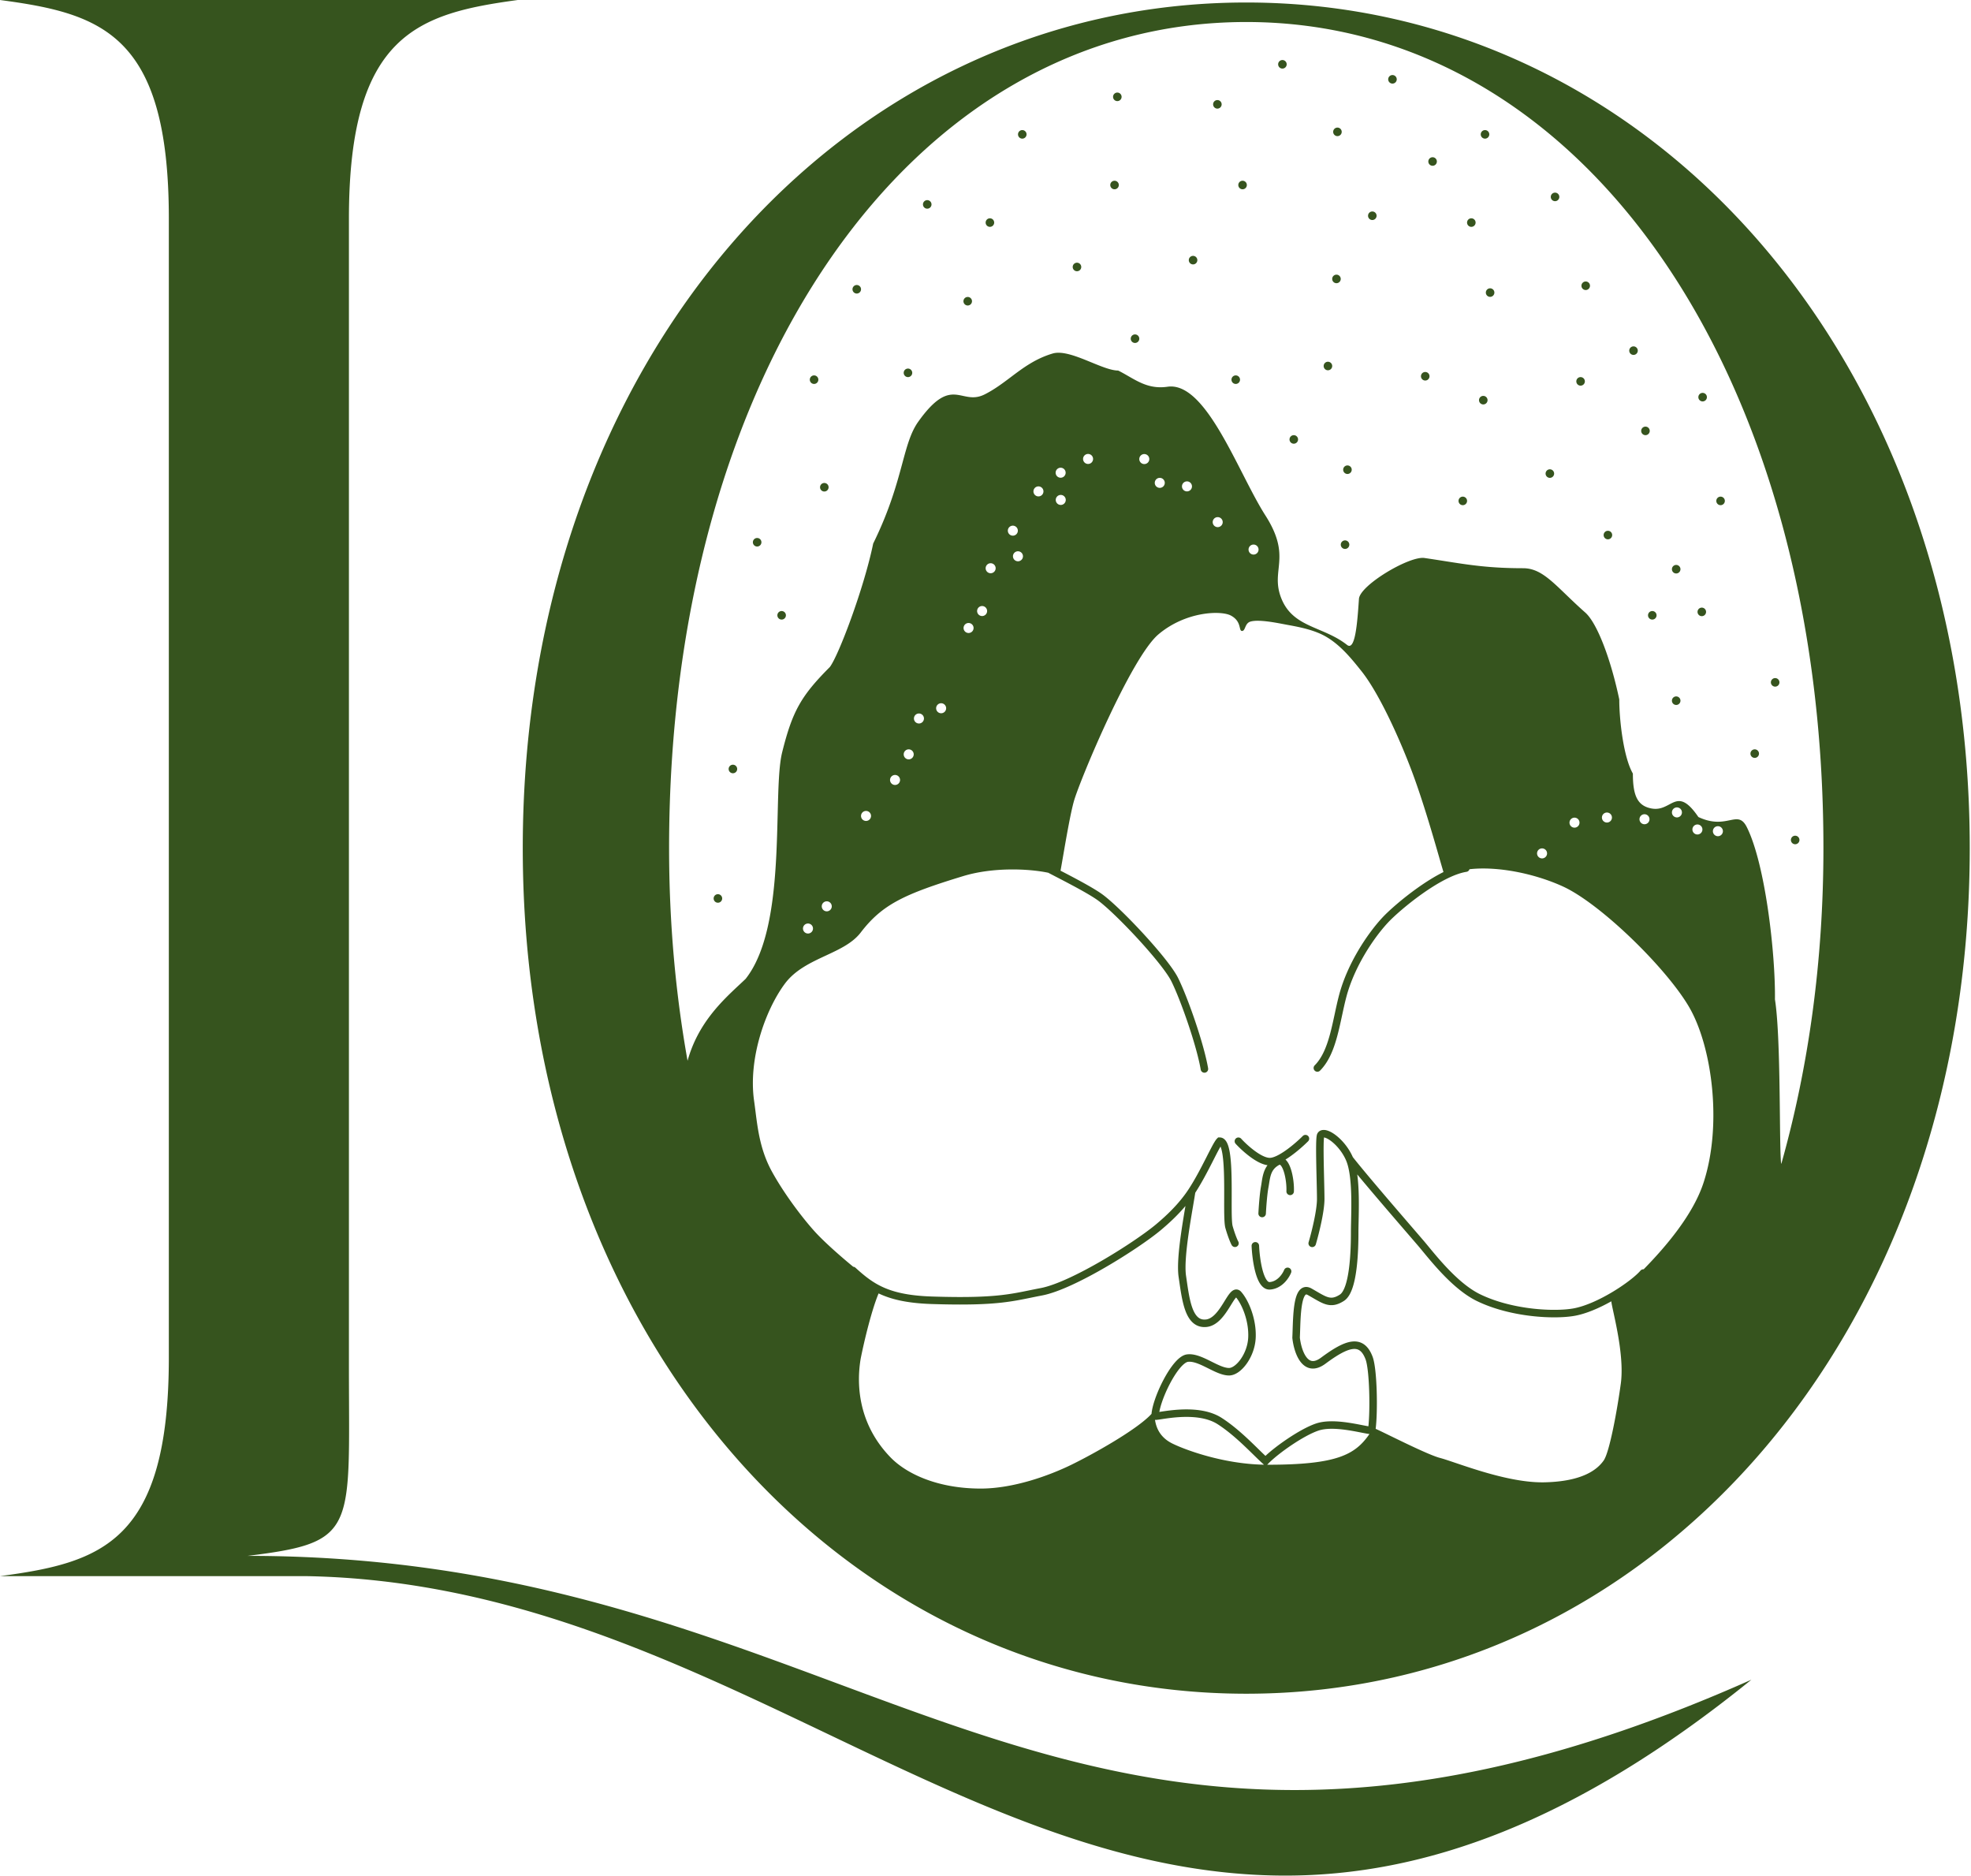 <?xml version="1.0" encoding="UTF-8"?>
<svg data-bbox="0 0 787.5 749.7" xmlns="http://www.w3.org/2000/svg" viewBox="0 0 788 750" height="750" width="788" data-type="color">
    <g>
        <path fill="#36541E" d="M517.5 715.5c51.3 0 109.8-11.7 182.7-44.1-71.1 57.6-131.4 78.3-186.3 78.3-64.269 0-122.167-27.61-182.36-56.315C267.825 663 201.538 631.388 122.4 630H0c40.5-5.4 67.5-13.5 67.5-87.3V87.3C67.5 13.5 40.5 5.4 0 0h207c-39.6 5.4-67.5 13.5-67.5 87.3v459c0 4.928.02 9.512.039 13.777v.007c.233 52.597.251 56.821-40.539 61.816 98.405 0 169.427 26.369 236.078 51.115C394.001 694.892 449.509 715.5 517.5 715.5Zm270-376.5c0 195-127.4 338-289.25 338S209 534 209 339 336.4 1 498.25 1 787.5 144 787.5 339Zm-58.5 0C729 149.2 632.8 8.8 498.25 8.8S267.5 149.2 267.5 339c0 29.655 2.571 58.105 7.387 85.001 4.133-14.904 13.68-23.818 20.844-30.507.819-.765 1.607-1.5 2.353-2.213 11.55-14.573 12.274-43.601 12.828-65.847.262-10.507.487-19.5 1.796-24.744 4.081-16.348 7.482-22.478 19.046-34.057 3.534-4.601 13.714-31.673 17.346-49.383 6.591-13.383 9.415-23.814 11.638-32.024 1.906-7.04 3.369-12.446 6.387-16.677 8.742-12.256 13.271-11.292 17.919-10.303 2.585.551 5.206 1.109 8.61-.595 3.831-1.919 7.111-4.388 10.417-6.876 4.912-3.697 9.88-7.436 16.791-9.472 3.969-1.168 9.9 1.262 15.452 3.537 4.1 1.679 7.993 3.275 10.737 3.275 1.405.7 2.736 1.467 4.049 2.223 4.636 2.67 9.047 5.211 15.677 4.247 11.385-1.654 21.276 17.684 30.039 34.816 3.166 6.19 6.185 12.091 9.073 16.61 6.453 10.097 5.852 15.883 5.286 21.334-.389 3.743-.762 7.328 1.177 12.042 2.975 7.235 8.738 9.683 14.966 12.33 3.74 1.589 7.649 3.25 11.222 6.061 3.209 2.525 4.081-8.174 4.762-18.391.362-5.449 20.13-17.228 26.188-16.347 2.913.423 5.585.844 8.135 1.245l.002.001c9.955 1.567 18.049 2.841 31.315 2.841 6.185 0 10.534 4.185 17.164 10.564 2.241 2.157 4.743 4.564 7.664 7.145 4.898 4.327 10.335 19.134 13.605 34.738 0 8.246 1.7 23.159 5.441 29.63 0 8.855 1.836 12.922 7.483 13.963 2.982.55 5.101-.573 7.021-1.591 3.337-1.769 6.071-3.218 11.685 4.997 5.7 2.686 9.582 1.896 12.502 1.302 3.002-.61 4.987-1.014 6.883 2.785 7.401 14.824 11.451 50.631 11.224 68.795 1.577 9.928 1.811 30.92 1.987 46.73.089 8.052.164 14.76.394 17.978.026.363.079.726.158 1.091C722.998 426.81 729 384.313 729 339Zm-27.467-36.063a1.706 1.706 0 1 0 0-3.413 1.706 1.706 0 0 0 0 3.413Zm17.88 32.769a1.707 1.707 0 1 1-3.413 0 1.707 1.707 0 0 1 3.413 0Zm-49.276-53.927a1.706 1.706 0 1 0 0-3.413 1.706 1.706 0 0 0 0 3.413Zm41.276-9.073a1.707 1.707 0 1 1-3.413 0 1.707 1.707 0 0 1 3.413 0Zm-29.332-28.124a1.706 1.706 0 1 1-3.413 0 1.706 1.706 0 0 1 3.413 0Zm-21.499 3.071a1.706 1.706 0 1 0 0-3.413 1.706 1.706 0 0 0 0 3.413Zm11.261-20.134a1.706 1.706 0 1 1-3.413 0 1.706 1.706 0 0 1 3.413 0Zm17.746-27.301a1.706 1.706 0 1 1-3.413 0 1.706 1.706 0 0 1 3.413 0Zm-46.753 15.357a1.706 1.706 0 1 0 .001-3.413 1.706 1.706 0 0 0-.001 3.413Zm39.577-56.869a1.707 1.707 0 1 1-3.413 0 1.707 1.707 0 0 1 3.413 0Zm-24.561 15.235a1.706 1.706 0 1 0 0-3.413 1.706 1.706 0 0 0 0 3.413Zm-36.515 15.357a1.706 1.706 0 1 1-3.413 0 1.706 1.706 0 0 1 3.413 0Zm10.579-35.15a1.706 1.706 0 1 0 0-3.413 1.706 1.706 0 0 0 0 3.413Zm22.864-13.991a1.706 1.706 0 1 1-3.413 0 1.706 1.706 0 0 1 3.413 0Zm-20.816-24.23a1.706 1.706 0 1 0 0-3.413 1.706 1.706 0 0 0 0 3.413Zm-36.515 1.024a1.706 1.706 0 1 1-3.413 0 1.706 1.706 0 0 1 3.413 0Zm-4.436 44.705a1.706 1.706 0 1 0 0-3.413 1.706 1.706 0 0 0 0 3.413Zm-6.484 38.562a1.706 1.706 0 1 1-3.413 0 1.706 1.706 0 0 1 3.413 0Zm-16.722-48.117a1.706 1.706 0 1 0 0-3.413 1.706 1.706 0 0 0 0 3.413Zm20.134-63.133a1.706 1.706 0 1 1-3.413 0 1.706 1.706 0 0 1 3.413 0Zm-41.292-1.024a1.706 1.706 0 1 0 0-3.413 1.706 1.706 0 0 0 0 3.413Zm-12.627 23.547a1.706 1.706 0 1 1-3.413 0 1.706 1.706 0 0 1 3.413 0Zm-5.119 36.514a1.706 1.706 0 1 0 .002-3.412 1.706 1.706 0 0 0-.002 3.412Zm9.51 39.701a1.707 1.707 0 1 1-3.413 0 1.707 1.707 0 0 1 3.413 0Zm-2.707 31.707a1.707 1.707 0 1 0 0-3.413 1.707 1.707 0 0 0 0 3.413Zm-18.747-43.766a1.706 1.706 0 1 1-3.412.002 1.706 1.706 0 0 1 3.412-.002Zm-24.911-22.181a1.706 1.706 0 1 0 0-3.413 1.706 1.706 0 0 0 0 3.413Zm4.436-79.514a1.706 1.706 0 1 1-3.413 0 1.706 1.706 0 0 1 3.413 0Zm-21.499 31.737a1.706 1.706 0 1 0 0-3.413 1.706 1.706 0 0 0 0 3.413Zm-21.5 29.69a1.706 1.706 0 1 1-3.413 0 1.706 1.706 0 0 1 3.413 0Zm-9.896-59.72a1.706 1.706 0 1 0 0-3.413 1.706 1.706 0 0 0 0 3.413Zm-13.309 31.054a1.706 1.706 0 1 1-3.413 0 1.706 1.706 0 0 1 3.413 0Zm-36.515-16.039a1.706 1.706 0 1 0 0-3.412 1.706 1.706 0 0 0 0 3.412Zm-7.166 29.689a1.707 1.707 0 1 1-3.413 0 1.707 1.707 0 0 1 3.413 0Zm-25.595 30.372a1.706 1.706 0 1 0 .002-3.412 1.706 1.706 0 0 0-.002 3.412Zm-18.769-35.149a1.706 1.706 0 1 1-3.411 0 1.706 1.706 0 0 1 3.411 0Zm-18.769 37.88a1.706 1.706 0 1 0 0-3.413 1.706 1.706 0 0 0 0 3.413Zm5.801 41.292a1.706 1.706 0 1 1-3.413 0 1.706 1.706 0 0 1 3.413 0Zm-26.854 21.948a1.707 1.707 0 1 1-3.413 0 1.707 1.707 0 0 1 3.413 0Zm8.085 30.947a1.706 1.706 0 1 0 0-3.413 1.706 1.706 0 0 0 0 3.413Zm-19.481 61.427a1.706 1.706 0 1 0 0-3.413 1.706 1.706 0 0 0 0 3.413Zm-4.292 50.044a1.706 1.706 0 1 1-3.413 0 1.706 1.706 0 0 1 3.413 0ZM534.706 54.413a1.706 1.706 0 1 0 .001-3.413 1.706 1.706 0 0 0-.001 3.413Zm39.749 10.143a1.706 1.706 0 1 1-3.413 0 1.706 1.706 0 0 1 3.413 0Zm19.251-9.143a1.706 1.706 0 1 0 .001-3.413 1.706 1.706 0 0 0-.001 3.413Zm-35.293-23.707a1.706 1.706 0 1 1-3.413 0 1.706 1.706 0 0 1 3.413 0Zm-45.707-4.293a1.706 1.706 0 1 0 .001-3.413 1.706 1.706 0 0 0-.001 3.413Zm-24.293 14.293a1.706 1.706 0 1 1-3.413 0 1.706 1.706 0 0 1 3.413 0Zm-41.707-1.293a1.706 1.706 0 1 0 .001-3.413 1.706 1.706 0 0 0-.001 3.413Zm-36.293 13.293a1.706 1.706 0 1 1-3.413 0 1.706 1.706 0 0 1 3.413 0Zm-39.707 29.707a1.706 1.706 0 1 0 .001-3.413 1.706 1.706 0 0 0-.001 3.413Zm252.707-4.707a1.706 1.706 0 1 1-3.413 0 1.706 1.706 0 0 1 3.413 0ZM351.262 516.995c-2.705 6.445-5.64 18.448-7.149 26.005-1.558 9.069-1.674 25.48 11.887 39.5 6.5 6.72 19.033 12.478 36 12.5 13.177.017 27.481-5.2 36.348-9.525 8.482-4.138 26.203-13.984 32.023-20.331.137-1.618.642-3.611 1.341-5.674.838-2.471 2.005-5.183 3.332-7.723 1.324-2.532 2.833-4.944 4.373-6.788.769-.922 1.574-1.737 2.396-2.356.81-.61 1.73-1.101 2.72-1.233 1.597-.214 3.22.116 4.741.628 1.525.515 3.072 1.258 4.527 1.98l.4.199.23.114c1.251.624 2.429 1.21 3.563 1.67 1.328.539 2.443.836 3.369.836.513 0 1.23-.231 2.09-.843.844-.601 1.727-1.502 2.542-2.649 1.635-2.3 2.879-5.427 3.034-8.68.159-3.343-.477-6.721-1.489-9.639-.953-2.749-2.205-4.994-3.338-6.37a4.735 4.735 0 0 0-.137.148c-.542.617-1.14 1.584-1.904 2.819l-.004.005c-.184.298-.378.612-.583.94-1 1.599-2.209 3.433-3.665 4.915-1.457 1.483-3.293 2.749-5.568 2.966-2.191.209-4.008-.432-5.445-1.721-1.381-1.24-2.326-3-3.022-4.912-1.216-3.34-1.839-7.652-2.424-11.703-.08-.552-.159-1.1-.239-1.64-.614-4.153.049-10.847.966-17.327.541-3.82 1.194-7.71 1.764-11.067-3.21 3.822-6.718 7.025-9.785 9.602-4.337 3.644-12.988 9.558-22.106 14.852-9.071 5.267-18.859 10.072-25.419 11.315-1.536.291-2.975.586-4.385.874h-.002c-3.685.754-7.171 1.467-11.667 1.974-6.24.704-14.444 1.018-28.059.578-8.944-.289-15.17-1.585-20.149-3.737-.376-.163-.745-.33-1.107-.502Zm-10.146-10.657c.321.025.637.153.894.387 3.699 3.368 7.03 6.065 11.55 8.019 4.524 1.955 10.348 3.21 19.055 3.491 13.538.438 21.584.121 27.626-.56 4.354-.491 7.658-1.167 11.296-1.911 1.432-.293 2.915-.597 4.535-.903 5.998-1.137 15.385-5.686 24.471-10.962 9.04-5.249 17.529-11.065 21.683-14.555 4.237-3.56 9.179-8.215 12.949-13.956 2.517-3.834 4.881-8.377 6.839-12.217l.5-.98.04-.078a205.676 205.676 0 0 1 2.047-3.959 34.27 34.27 0 0 1 1.021-1.792c.294-.473.615-.941.946-1.273l.439-.44h.622c1.504 0 2.407 1.122 2.904 2.101.519 1.022.866 2.375 1.116 3.845.503 2.97.683 6.916.747 10.917.041 2.542.034 5.166.028 7.614a531.024 531.024 0 0 0-.001 3.985c.008 1.716.033 3.233.097 4.461.066 1.269.168 2.096.286 2.509.96 3.368 1.984 5.707 2.22 6.101a1.5 1.5 0 1 1-2.574 1.541c-.443-.74-1.552-3.387-2.531-6.819-.222-.778-.332-1.917-.397-3.177-.068-1.301-.093-2.876-.101-4.602-.006-1.283-.003-2.648.001-4.059v-.002c.006-2.423.013-4.983-.027-7.505-.064-3.99-.244-7.737-.706-10.463-.21-1.238-.463-2.168-.739-2.789-.211.358-.447.782-.709 1.269-.579 1.074-1.25 2.393-2.008 3.882l-.548 1.076c-1.91 3.745-4.276 8.3-6.826 12.226-.232 1.488-.531 3.244-.86 5.179-.589 3.465-1.275 7.501-1.854 11.588-.927 6.548-1.509 12.813-.968 16.467.082.554.162 1.106.242 1.656v.001c.595 4.107 1.17 8.073 2.272 11.098.618 1.7 1.349 2.937 2.206 3.706.802.719 1.785 1.098 3.157.967 1.29-.123 2.508-.855 3.713-2.082 1.207-1.228 2.268-2.815 3.262-4.403.169-.27.338-.545.508-.821.772-1.25 1.547-2.506 2.272-3.332.431-.49 1.056-1.088 1.879-1.294a2.353 2.353 0 0 1 1.425.08c.459.175.821.47 1.104.789 1.524 1.718 3.052 4.459 4.156 7.645 1.11 3.203 1.831 6.965 1.651 10.763-.185 3.888-1.656 7.56-3.585 10.276-.967 1.361-2.078 2.521-3.249 3.355-1.156.823-2.475 1.399-3.829 1.399-1.504 0-3.046-.468-4.496-1.056-1.251-.507-2.547-1.153-3.791-1.773l-.302-.15-.306-.152c-1.46-.724-2.842-1.383-4.153-1.825-1.315-.443-2.436-.624-3.385-.498-.283.038-.72.211-1.312.657-.579.436-1.22 1.068-1.898 1.881-1.356 1.625-2.753 3.836-4.017 6.256-1.261 2.412-2.365 4.982-3.15 7.297-.508 1.498-.863 2.836-1.055 3.929l.418-.064.386-.058c1.684-.257 4.071-.605 6.769-.779 5.322-.344 12.191-.04 17.371 3.296 3.914 2.521 7.555 5.681 10.702 8.633 1.481 1.39 2.818 2.699 4.029 3.884l.005.005c.999.977 1.911 1.87 2.748 2.655 2.23-2.084 5.437-4.567 8.792-6.819 3.909-2.625 8.173-5.039 11.47-6.14 3.621-1.209 8.191-.963 12.146-.427 2.008.273 3.92.63 5.549.946l.531.103.291.057c.933.183 1.73.339 2.38.448.368-3.501.481-8.951.309-14.157-.091-2.756-.26-5.414-.508-7.648-.253-2.277-.574-3.983-.923-4.916-.706-1.884-1.517-2.963-2.331-3.545-.775-.553-1.706-.766-2.931-.595-1.268.176-2.802.761-4.638 1.772-1.824 1.006-3.863 2.384-6.13 4.067-2.023 1.501-3.975 2.155-5.818 1.89-1.844-.265-3.236-1.4-4.245-2.748-1.971-2.634-2.892-6.615-3.184-9.369l-.013-.115.006-.116c.04-.837.071-1.805.105-2.852.101-3.19.226-7.108.717-10.269.321-2.063.835-4.11 1.796-5.452.506-.706 1.223-1.338 2.205-1.557.982-.22 1.954.034 2.842.534.772.435 1.424.816 2.025 1.166l.003.002c.622.363 1.19.694 1.78 1.021 1.089.604 1.957 1.02 2.746 1.255.76.226 1.434.28 2.142.151.725-.133 1.575-.474 2.654-1.169.738-.475 1.514-1.645 2.191-3.645.655-1.932 1.127-4.361 1.461-6.972.666-5.214.751-10.916.751-14.304 0-1.261.033-2.756.069-4.409.065-2.975.141-6.466.059-10.05-.128-5.582-.643-10.921-2.043-14.193-1.419-3.317-3.796-6.09-5.939-7.73-1.084-.828-2.008-1.291-2.635-1.445a2.405 2.405 0 0 0-.266-.052 9.845 9.845 0 0 0-.05.476 38.948 38.948 0 0 0-.099 2.365c-.036 1.948-.012 4.497.036 7.214.039 2.163.093 4.437.145 6.584v.002c.076 3.21.146 6.135.146 7.977 0 2.617-.596 6.206-1.305 9.544a123.43 123.43 0 0 1-2.15 8.56 1.5 1.5 0 1 1-2.878-.845 121.051 121.051 0 0 0 2.093-8.339c.705-3.315 1.24-6.641 1.24-8.92 0-1.814-.068-4.667-.144-7.836-.052-2.154-.107-4.454-.146-6.673-.049-2.723-.074-5.318-.037-7.323.019-1 .053-1.877.11-2.56.028-.339.064-.657.113-.929.038-.216.113-.594.301-.924.847-1.484 2.473-1.514 3.608-1.234 1.187.292 2.49 1.019 3.741 1.976 2.483 1.899 5.15 5.005 6.794 8.747 5.346 6.782 18.038 21.497 24.792 29.328 1.556 1.804 2.797 3.243 3.56 4.134.577.675 1.24 1.479 1.981 2.377l.006.008c1.951 2.366 4.443 5.387 7.338 8.439 3.995 4.214 8.596 8.303 13.269 10.563 6.372 3.082 13.751 4.834 20.528 5.642 6.786.81 12.855.66 16.576.011 4.807-.837 10.645-3.533 15.808-6.634 5.178-3.11 9.429-6.477 11.136-8.497a1.499 1.499 0 0 1 1.273-.527c8.858-9.029 19.739-21.799 23.927-34.568 7.614-23.219 3.41-54.635-5.798-70.342-9.208-15.708-35.467-41.318-50.473-48.147-11.278-5.133-26.025-8.144-37.288-6.858a1.502 1.502 0 0 1-1.202 1.038c-5.055.791-11.68 4.51-17.777 8.837-6.046 4.29-11.31 8.985-13.602 11.445-5.779 6.203-13.438 17.677-16.619 29.626-.649 2.437-1.201 4.999-1.764 7.611l-.049.23c-.577 2.678-1.168 5.405-1.881 8.021-1.415 5.199-3.364 10.196-6.877 13.714a1.5 1.5 0 0 1-2.123-2.119c2.937-2.942 4.721-7.296 6.106-12.383.688-2.526 1.263-5.176 1.842-7.865l.056-.256v-.004c.558-2.59 1.123-5.213 1.791-7.721 3.336-12.532 11.293-24.426 17.323-30.899 2.46-2.64 7.887-7.466 14.061-11.847 3.27-2.32 6.826-4.572 10.314-6.304a449.843 449.843 0 0 1-1.55-5.319l-.001-.005-.003-.011-.002-.005v-.001c-2.47-8.582-6.723-23.362-11.118-35.023-5.214-13.836-13.3-31.415-20.121-39.952l-.006-.007c-3.775-4.726-8.148-10.199-13.976-13.651-4.7-2.785-10.705-3.936-15.346-4.781-.45-.082-.956-.178-1.506-.283-4.033-.768-10.378-1.976-13.5-1.083-1.303.373-1.768 1.458-2.157 2.367-.324.756-.595 1.389-1.253 1.389-.551 0-.683-.543-.879-1.347-.319-1.311-.807-3.317-3.555-4.799-3.915-2.111-18.037-1.739-28.988 7.512-10.913 9.22-31.385 58.256-33.762 66.586-1.364 4.782-3.083 14.728-4.346 22.038-.394 2.279-.743 4.302-1.024 5.832a483.43 483.43 0 0 1 6.791 3.571c3.911 2.106 7.943 4.395 10.22 6.106 3.851 2.893 10.377 9.271 16.369 15.805 3.008 3.281 5.907 6.629 8.295 9.637 2.368 2.982 4.298 5.71 5.306 7.73 3.79 7.593 10.291 26.094 12.016 36.118a1.5 1.5 0 1 1-2.956.509c-1.669-9.697-8.066-27.919-11.744-35.287-.859-1.721-2.619-4.242-4.972-7.205-2.332-2.937-5.182-6.23-8.156-9.474-5.973-6.514-12.344-12.718-15.96-15.435-2.068-1.553-5.9-3.741-9.84-5.863a513.203 513.203 0 0 0-7.271-3.818l-.004-.002c-1.052-.545-1.975-1.023-2.71-1.41a1.588 1.588 0 0 1-.222-.143c-7.767-1.648-22.082-2.33-34.126 1.34-23.531 7.171-32.346 11.334-40.924 22.537-3.235 4.224-8.487 6.671-13.95 9.215-6.017 2.803-12.29 5.724-16.402 11.273-7.844 10.586-14.664 30.049-12.277 46.781.191 1.34.364 2.705.539 4.092l.001.004c.961 7.602 2.008 15.873 6.621 24.246 5.457 9.902 13.301 19.805 17.393 24.244 3.404 3.692 9.348 9.032 15.078 13.742Zm303.093 13.809c.027.636.368 2.209.843 4.4 1.46 6.729 4.185 19.288 2.948 28.453-1.36 10.074-4.46 27.353-6.847 30.767-2.489 3.561-8.307 8.392-23.653 8.733-11.847.264-26.467-4.677-35.499-7.729-2.668-.902-4.849-1.639-6.327-2.028-3.767-.993-13.354-5.662-19.927-8.864-2.539-1.237-4.628-2.254-5.759-2.757l.003-.023c.452-3.674.586-9.655.402-15.252-.093-2.807-.266-5.547-.526-7.88-.254-2.292-.604-4.325-1.095-5.636-.822-2.196-1.92-3.88-3.397-4.935-1.517-1.083-3.258-1.38-5.088-1.126-1.786.249-3.689 1.025-5.672 2.117-1.994 1.099-4.156 2.568-6.47 4.285-1.643 1.219-2.811 1.444-3.603 1.33-.792-.114-1.551-.615-2.27-1.577-1.464-1.956-2.305-5.218-2.591-7.775.043-.907.074-1.906.108-2.956.101-3.154.216-6.77.677-9.731.315-2.032.756-3.449 1.269-4.165.231-.323.381-.369.422-.378.039-.009.245-.043.715.221.65.367 1.312.752 1.943 1.119.682.397 1.328.773 1.882 1.08 1.135.629 2.234 1.176 3.345 1.506 1.138.339 2.294.454 3.536.227 1.225-.224 2.443-.762 3.74-1.597 1.638-1.055 2.686-3.073 3.409-5.206.746-2.202 1.249-4.852 1.594-7.554.692-5.412.776-11.271.776-14.684 0-1.136.031-2.567.066-4.183v-.005c.065-3.031.144-6.715.061-10.34-.066-2.878-.232-5.844-.608-8.572 6.251 7.544 15.445 18.203 20.807 24.42 1.538 1.784 2.762 3.202 3.509 4.076.53.619 1.161 1.384 1.879 2.255l.001.001c1.962 2.378 4.575 5.546 7.548 8.682 4.066 4.287 8.969 8.698 14.139 11.199 6.758 3.268 14.483 5.086 21.479 5.92 6.987.834 13.362.7 17.447-.012 4.666-.813 9.993-3.138 14.784-5.826Zm-96.699 53.045a2.5 2.5 0 0 1-.17-.016c-.837-.112-1.974-.334-3.245-.583l-.138-.027-.645-.126c-1.618-.314-3.461-.657-5.381-.918-3.899-.529-7.873-.676-10.793.3-2.907.97-6.903 3.203-10.748 5.785-3.834 2.573-7.365 5.39-9.356 7.438l-.417.429.169.001c27.787 0 34.994-4.007 40.724-12.283Zm-42.167 12.269-.382-.341c-1.118-.995-2.474-2.32-3.97-3.782a260.692 260.692 0 0 0-3.9-3.759c-3.099-2.907-6.585-5.924-10.274-8.299-4.324-2.785-10.353-3.161-15.553-2.825-2.563.166-4.843.498-6.511.751l-.369.057c-.661.101-1.238.189-1.661.238a5.416 5.416 0 0 1-.753.044 1.908 1.908 0 0 1-.21-.016c.435 2.874 1.818 6.9 6.83 9.409 4.642 2.324 19.923 8.199 36.753 8.523Zm-2.177-365.839a2 2 0 1 1-3.999.001 2 2 0 0 1 3.999-.001Zm-16.332-8.92a2 2 0 1 0 0-4 2 2 0 0 0 0 4Zm-10.286-16.333a2 2 0 1 1-3.999.001 2 2 0 0 1 3.999-.001Zm-12.92.635a2 2 0 1 0 .001-3.999 2 2 0 0 0-.001 3.999Zm-4.143-11.555a2 2 0 1 1-3.999.001 2 2 0 0 1 3.999-.001Zm-24.523 2a2 2 0 1 0 .001-3.999 2 2 0 0 0-.001 3.999Zm-8.92 3.46a2 2 0 1 1-3.999.001 2 2 0 0 1 3.999-.001Zm-2 12.92a2 2 0 1 0 .001-3.999 2 2 0 0 0-.001 3.999Zm-6.873-5.412a2 2 0 1 1-4 0 2 2 0 0 1 4 0Zm-12.237 17.698a2 2 0 1 0 0-4 2 2 0 0 0 0 4Zm4.047 8.238a2 2 0 1 1-4 0 2 2 0 0 1 4 0Zm-12.92 6.777a2 2 0 1 0 0-4 2 2 0 0 0 0 4Zm-1.413 15.063a2 2 0 1 1-3.999.001 2 2 0 0 1 3.999-.001Zm-7.46 8.825a2 2 0 1 0 .001-3.999 2 2 0 0 0-.001 3.999Zm-8.92 30.078a2 2 0 1 1-4 0 2 2 0 0 1 4 0Zm-10.873 6.096a2 2 0 1 0 0-4 2 2 0 0 0 0 4Zm-2.095 12.332a2 2 0 1 1-4 0 2 2 0 0 1 4 0Zm-7.46 12.238a2 2 0 1 0 0-4 2 2 0 0 0 0 4Zm-9.603 12.333a2 2 0 1 1-3.999.001 2 2 0 0 1 3.999-.001Zm-17.698 38.174a2 2 0 1 0 0-4 2 2 0 0 0 0 4Zm-5.507 6.872a2 2 0 1 1-4 0 2 2 0 0 1 4 0Zm363.781-38.903a2 2 0 1 1-4 0 2 2 0 0 1 4 0Zm-10.19 1.317a2 2 0 1 0 0-4 2 2 0 0 0 0 4Zm-6.19-8.825a2 2 0 1 1-4 0 2 2 0 0 1 4 0Zm-14.968 4.73a2 2 0 1 0 0-4 2 2 0 0 0 0 4Zm-13.015-2.682a2 2 0 1 1-4.001-.001 2 2 0 0 1 4.001.001Zm-14.968 4.047a2 2 0 1 0 0-4 2 2 0 0 0 0 4Zm-10.968 10.286a2 2 0 1 1-4 0 2 2 0 0 1 4 0Zm-131 116.511c0-.002.008.001.024.013-.017-.006-.024-.012-.024-.013Zm41.684-2.976c-.037.002-.05.009-.047.012.001.001.008.001.018-.001a.136.136 0 0 0 .029-.011Zm-6.224 1.543a1.5 1.5 0 1 0-2.123-2.12c-1.483 1.486-3.965 3.724-6.557 5.578-1.296.928-2.588 1.736-3.772 2.308-1.213.585-2.18.855-2.865.855-.708 0-1.616-.244-2.691-.75-1.059-.498-2.184-1.205-3.295-2.02-2.225-1.631-4.274-3.601-5.466-4.903a1.5 1.5 0 0 0-2.213 2.025c1.297 1.418 3.491 3.528 5.905 5.297 1.208.886 2.502 1.709 3.791 2.316.985.463 2.027.829 3.064.971-1.654 2.225-2.049 4.863-2.383 7.093-.073.491-.144.962-.224 1.404-.563 3.099-.928 8.47-1.041 10.734a1.5 1.5 0 0 0 2.997.149c.113-2.269.472-7.462.996-10.347.103-.571.192-1.123.277-1.655.525-3.279.931-5.811 4.05-7.494a.652.652 0 0 1 .195-.076c.028-.005.042-.003.051-.002.016.003.119.028.303.21.404.401.86 1.226 1.268 2.467.798 2.431 1.169 5.698 1.064 7.911a1.5 1.5 0 0 0 2.997.142c.121-2.548-.289-6.183-1.211-8.989-.452-1.377-1.09-2.753-2.007-3.662a4.962 4.962 0 0 0-.148-.14 36.806 36.806 0 0 0 2.104-1.404c2.754-1.971 5.362-4.323 6.934-5.898Zm-19.588 41.72a1.5 1.5 0 0 0-2.998.127c.116 2.727.549 6.909 1.493 10.417.469 1.741 1.093 3.431 1.941 4.701.836 1.252 2.127 2.418 3.935 2.297 2.508-.168 4.444-1.425 5.802-2.796 1.349-1.361 2.216-2.915 2.619-3.925a1.5 1.5 0 0 0-2.786-1.113c-.276.691-.936 1.89-1.963 2.927-1.018 1.026-2.307 1.809-3.872 1.913-.228.016-.648-.083-1.24-.969-.581-.869-1.102-2.192-1.539-3.815-.866-3.219-1.282-7.163-1.392-9.764Z" clip-rule="evenodd" fill-rule="evenodd" data-color="1"/>
    </g>
</svg>
